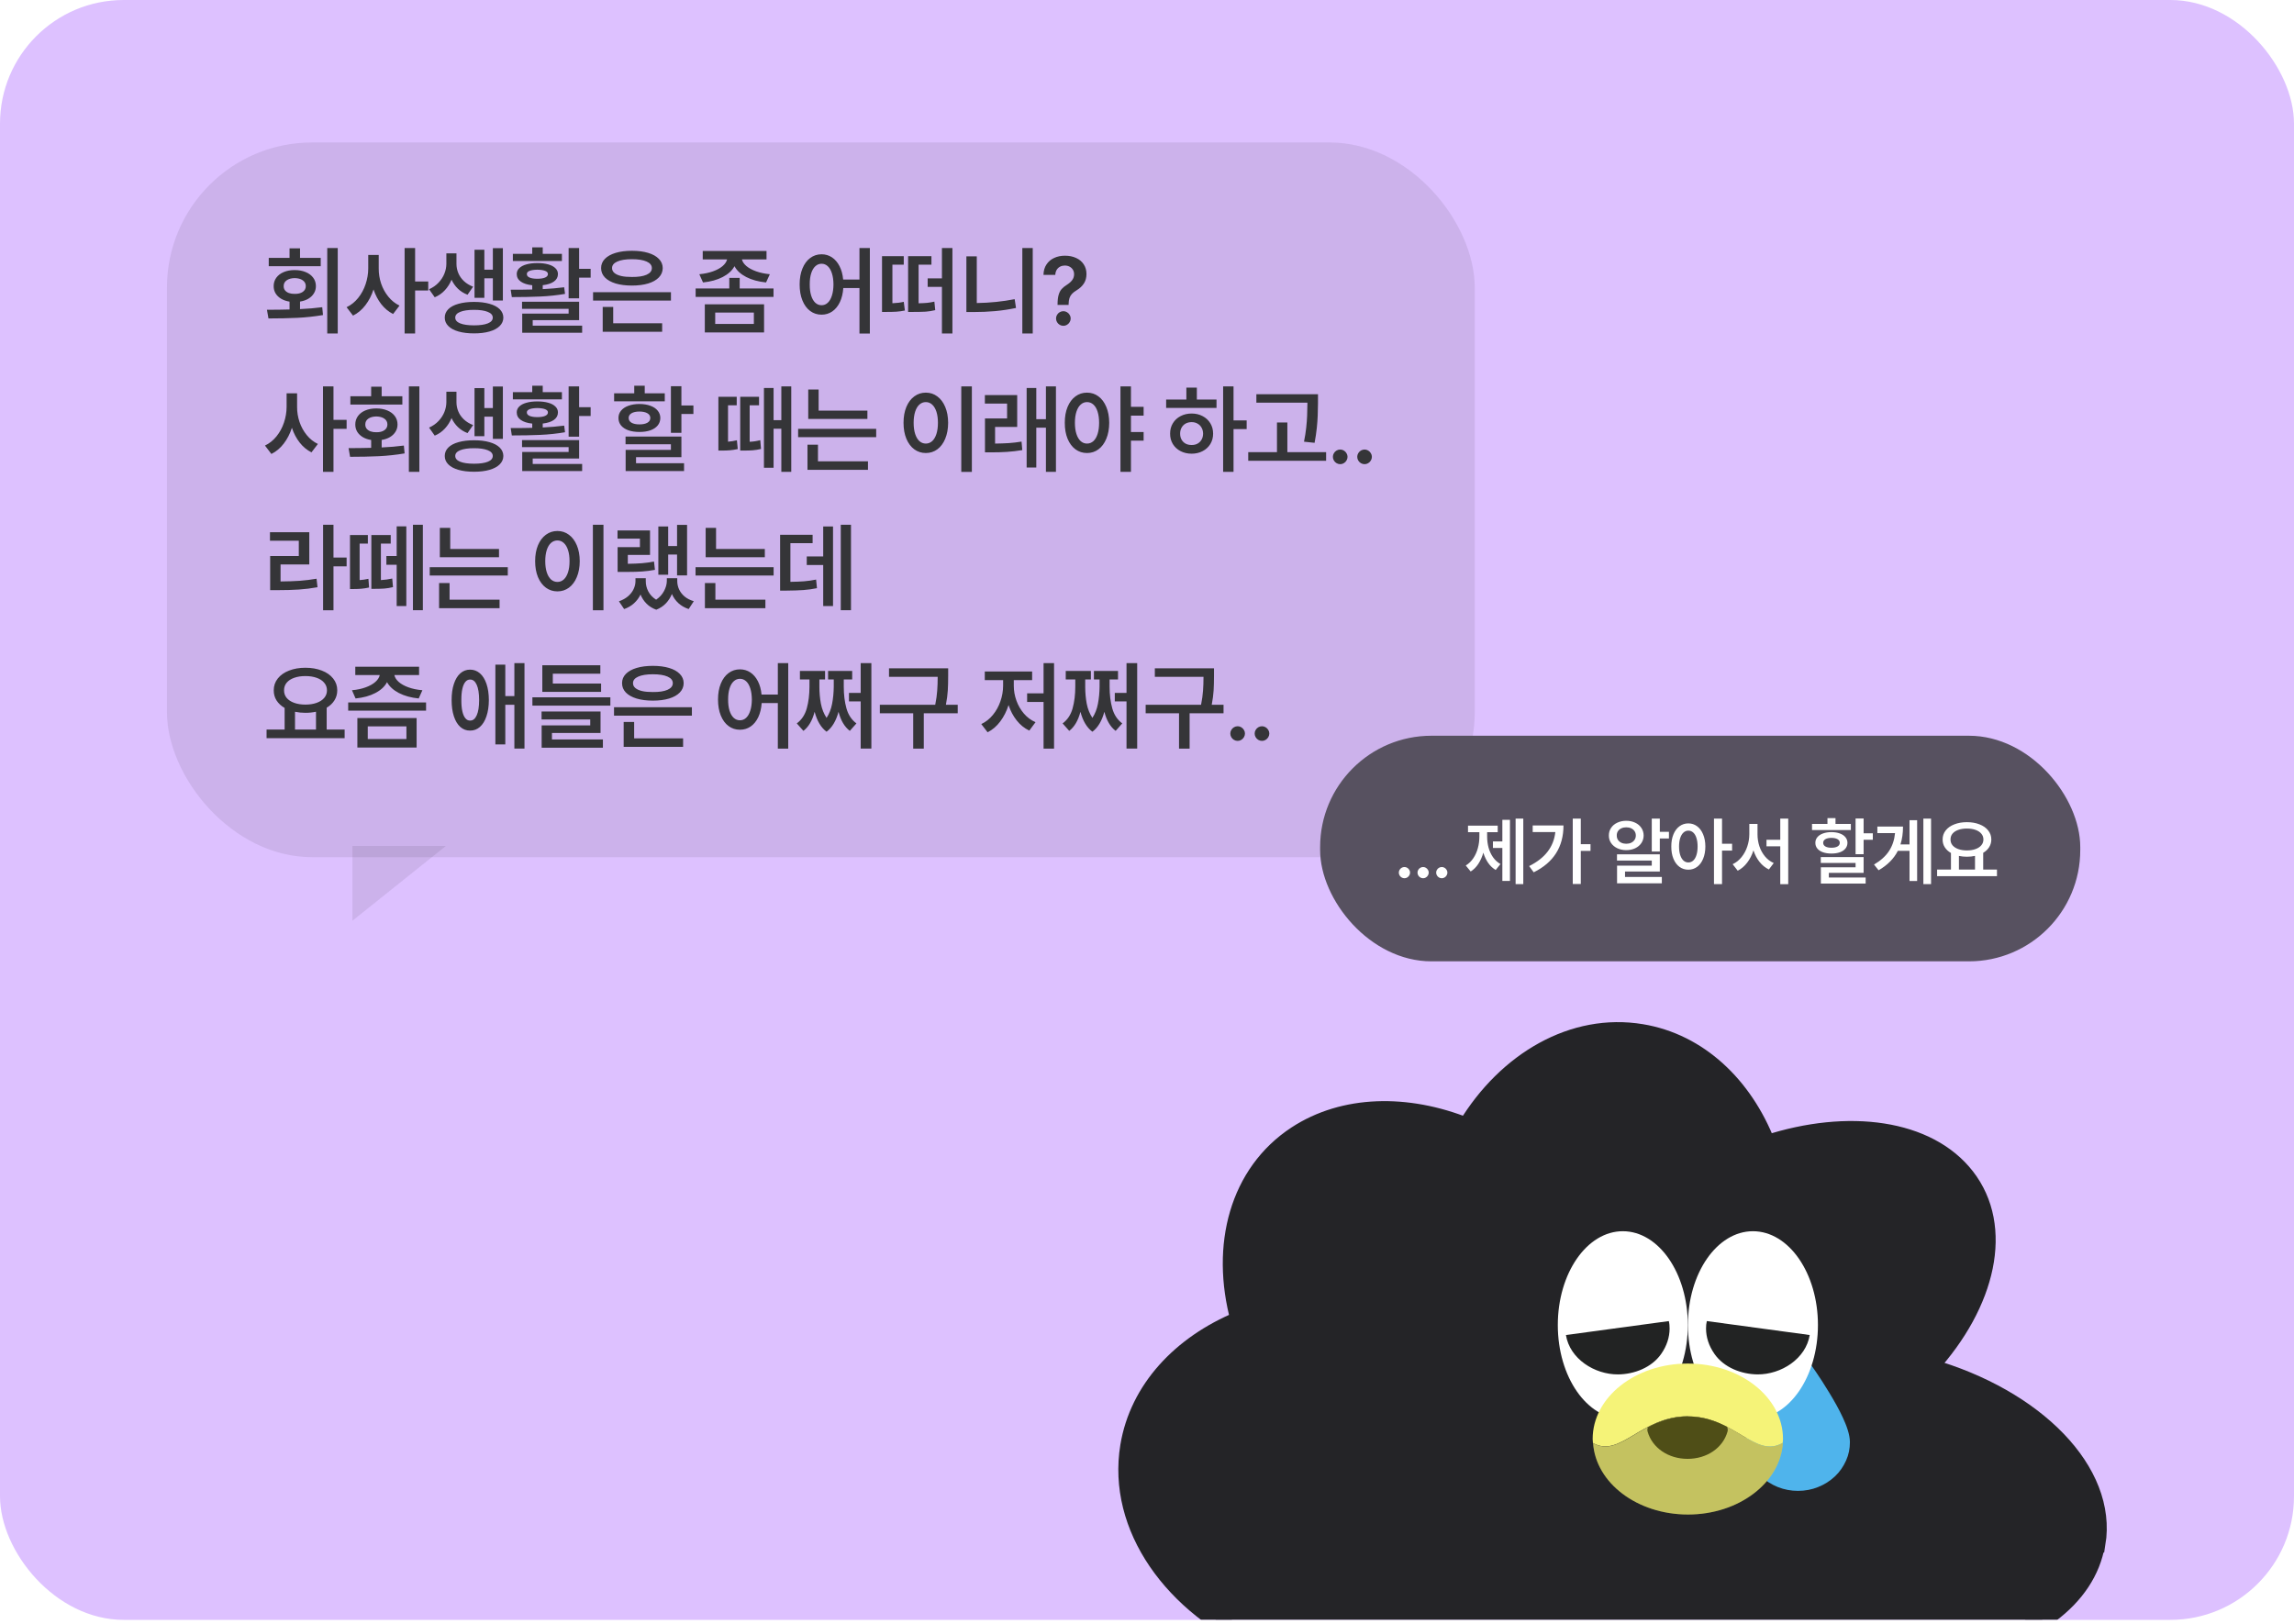 <svg width="315" height="223" viewBox="0 0 315 223" fill="none" xmlns="http://www.w3.org/2000/svg">
<g clip-path="url(#clip0_5603_167662)">
<rect width="315" height="222.453" rx="16.981" fill="#DDC1FF"/>
<g filter="url(#filter0_d_5603_167662)">
<path fill-rule="evenodd" clip-rule="evenodd" d="M299.55 209.67C301.192 199.758 291.183 189.629 276.526 185.44C284.543 176.662 286.97 166.183 281.597 159.265C276.406 152.589 265.455 151.128 254.24 154.774C251.113 146.745 244.931 140.818 237.048 139.514C227.691 137.956 218.528 143.293 213.022 152.372C204.837 149.1 196.168 149.245 189.637 153.518C181.681 158.746 179.049 168.73 181.826 178.944C173.797 182.264 167.966 188.458 166.674 196.281C164.851 207.364 172.638 218.314 185.037 223.663C180.896 230.315 180.063 236.991 183.6 241.555C188.007 247.229 197.907 248.099 208.507 244.549C211.755 254.183 219.578 261.62 229.659 263.311C241.792 265.351 253.479 258.481 258.972 247.181C266.107 251.044 273.158 251.914 277.891 248.799C284.096 244.706 284.603 234.963 279.979 224.58C290.447 222.806 298.246 217.3 299.501 209.67H299.538H299.55Z" fill="#242427" stroke="#242427" stroke-width="2.415" stroke-miterlimit="10" stroke-linecap="round"/>
<path d="M258.528 185.812L260.16 184.864C259.8 184.364 259.192 184.065 258.528 184.065C257.865 184.065 257.256 184.364 256.897 184.864L258.528 185.812ZM258.528 185.812C259.616 185.18 260.16 184.864 260.16 184.864L260.215 184.938C260.215 184.938 260.326 185.088 260.381 185.188C260.519 185.388 260.74 185.687 260.989 186.062C261.487 186.785 262.15 187.809 262.814 188.907C263.478 190.005 264.169 191.203 264.694 192.351C265.192 193.424 265.662 194.672 265.662 195.72C265.662 196.594 265.496 197.442 265.137 198.241C264.777 199.04 264.279 199.788 263.616 200.412C262.952 201.036 262.178 201.535 261.293 201.885C260.436 202.234 259.496 202.409 258.528 202.409C257.561 202.409 256.648 202.234 255.763 201.885C254.906 201.535 254.104 201.036 253.441 200.412C252.777 199.788 252.279 199.04 251.92 198.241C251.56 197.442 251.395 196.569 251.395 195.72C251.395 194.672 251.865 193.424 252.362 192.351C252.888 191.203 253.579 190.005 254.242 188.907C254.906 187.809 255.57 186.785 256.067 186.062C256.316 185.687 256.51 185.388 256.676 185.188C256.759 185.088 256.814 185.013 256.842 184.938L256.897 184.864C256.897 184.864 256.897 184.864 258.528 185.812Z" fill="#4FB4EC"/>
</g>
<path d="M222.837 194.847C227.767 194.847 231.763 189.079 231.763 181.964C231.763 174.848 227.767 169.08 222.837 169.08C217.907 169.08 213.91 174.848 213.91 181.964C213.91 189.079 217.907 194.847 222.837 194.847Z" fill="white"/>
<path d="M240.704 194.847C245.634 194.847 249.63 189.079 249.63 181.964C249.63 174.848 245.634 169.08 240.704 169.08C235.774 169.08 231.777 174.848 231.777 181.964C231.777 189.079 235.774 194.847 240.704 194.847Z" fill="white"/>
<path d="M241.324 188.743C239.109 188.719 236.733 187.797 235.435 185.95C234.626 184.797 234.275 183.618 234.264 182.469C234.26 182.105 234.291 181.753 234.373 181.42L248.5 183.335C247.981 186.583 244.592 188.767 241.324 188.743Z" fill="#222323"/>
<path d="M222.202 188.744C224.417 188.721 226.793 187.799 228.091 185.951C228.9 184.798 229.251 183.62 229.262 182.47C229.266 182.106 229.235 181.754 229.153 181.421L215.026 183.336C215.545 186.584 218.934 188.769 222.202 188.744Z" fill="#222323"/>
<path d="M231.746 194.511C231.746 194.511 231.728 194.511 231.709 194.511H231.764C231.764 194.511 231.746 194.511 231.728 194.511C238.18 194.529 241.021 200.358 244.796 198.14C244.796 197.957 244.833 197.792 244.833 197.609C244.833 191.89 238.986 187.253 231.764 187.253C224.542 187.253 218.695 191.89 218.695 197.609C218.695 197.792 218.714 197.975 218.732 198.159C222.471 200.285 225.312 194.511 231.728 194.493L231.746 194.511Z" fill="#F5F378"/>
<path d="M231.75 194.512C225.334 194.512 222.493 200.304 218.754 198.178C219.12 203.64 224.803 207.984 231.786 207.984C238.77 207.984 244.47 203.622 244.818 198.141C241.043 200.377 238.22 194.53 231.75 194.512Z" fill="#F5F378"/>
<path d="M231.75 194.512C225.334 194.512 222.493 200.304 218.754 198.178C219.12 203.64 224.803 207.984 231.786 207.984C238.77 207.984 244.47 203.622 244.818 198.141C241.043 200.377 238.22 194.53 231.75 194.512Z" fill="black" fill-opacity="0.2"/>
<path d="M226.284 195.978C226.21 196.18 226.174 196.4 226.247 196.62C226.889 198.838 229.088 200.341 231.728 200.341C234.367 200.341 236.566 198.856 237.208 196.62C237.281 196.382 237.245 196.162 237.153 195.942C235.65 195.153 233.909 194.512 231.764 194.512C229.583 194.512 227.823 195.19 226.302 195.978H226.284Z" fill="#4F4E17"/>
<rect x="22.926" y="19.566" width="179.578" height="98.148" rx="19.933" fill="black" fill-opacity="0.08"/>
<path d="M46.376 45.796H44.936V34.064H46.376V45.796ZM37.175 42.538C37.586 42.534 38.029 42.53 38.505 42.525C38.981 42.517 39.399 42.508 39.758 42.499V41.422C39.316 41.353 38.931 41.221 38.603 41.026C38.278 40.832 38.025 40.587 37.843 40.293C37.666 39.995 37.578 39.662 37.578 39.294C37.578 38.857 37.699 38.472 37.941 38.139C38.183 37.806 38.52 37.548 38.953 37.367C39.39 37.181 39.892 37.088 40.459 37.088C41.029 37.088 41.536 37.181 41.977 37.367C42.418 37.548 42.762 37.806 43.009 38.139C43.255 38.472 43.378 38.857 43.378 39.294C43.378 39.657 43.288 39.986 43.106 40.28C42.929 40.574 42.675 40.821 42.347 41.02C42.018 41.215 41.635 41.346 41.198 41.416V42.447C42.288 42.4 43.305 42.313 44.248 42.188L44.352 43.265C43.205 43.46 42.029 43.587 40.822 43.648C39.615 43.704 38.296 43.732 36.864 43.732L36.656 42.538H37.175ZM44.04 36.556H36.903V35.414H39.758V34.103H41.198V35.414H44.04V36.556ZM40.459 38.191C40.004 38.199 39.639 38.301 39.362 38.496C39.085 38.69 38.949 38.956 38.953 39.294C38.949 39.514 39.009 39.707 39.135 39.871C39.265 40.031 39.444 40.155 39.673 40.241C39.903 40.323 40.164 40.362 40.459 40.358C40.921 40.367 41.291 40.276 41.568 40.086C41.849 39.891 41.99 39.627 41.99 39.294C41.99 38.956 41.851 38.69 41.575 38.496C41.298 38.301 40.926 38.199 40.459 38.191ZM52.004 36.88C52 37.581 52.11 38.269 52.335 38.944C52.564 39.614 52.895 40.215 53.328 40.747C53.761 41.279 54.271 41.686 54.859 41.967L53.977 43.122C53.354 42.806 52.813 42.357 52.355 41.773C51.9 41.189 51.546 40.514 51.29 39.748C51.026 40.566 50.654 41.288 50.174 41.915C49.699 42.538 49.132 43.014 48.474 43.343L47.592 42.188C48.202 41.898 48.73 41.476 49.175 40.923C49.625 40.364 49.967 39.735 50.2 39.034C50.438 38.329 50.559 37.611 50.564 36.88V35.011H52.004V36.88ZM57.001 38.658H58.804V39.891H57.001V45.796H55.56V34.064H57.001V38.658ZM62.68 36.244C62.68 36.677 62.765 37.096 62.933 37.503C63.102 37.91 63.357 38.275 63.699 38.6C64.045 38.924 64.467 39.181 64.964 39.372L64.199 40.475C63.688 40.28 63.249 40.005 62.882 39.651C62.514 39.296 62.222 38.883 62.005 38.411C61.781 38.956 61.474 39.439 61.084 39.858C60.699 40.278 60.236 40.6 59.696 40.825L58.917 39.722C59.432 39.493 59.866 39.19 60.221 38.814C60.576 38.437 60.842 38.029 61.019 37.587C61.197 37.142 61.287 36.694 61.292 36.244V34.791H62.68V36.244ZM69.052 41.267H67.677V38.217H66.509V40.903H65.159V34.297H66.509V37.036H67.677V34.077H69.052V41.267ZM65.094 41.461C65.907 41.461 66.615 41.548 67.216 41.721C67.822 41.889 68.289 42.136 68.618 42.46C68.946 42.785 69.113 43.17 69.117 43.615C69.113 44.061 68.946 44.446 68.618 44.77C68.289 45.099 67.822 45.35 67.216 45.523C66.615 45.696 65.907 45.783 65.094 45.783C64.272 45.783 63.559 45.696 62.953 45.523C62.347 45.35 61.882 45.099 61.558 44.77C61.233 44.446 61.071 44.061 61.071 43.615C61.071 43.17 61.233 42.785 61.558 42.46C61.882 42.136 62.347 41.889 62.953 41.721C63.559 41.548 64.272 41.461 65.094 41.461ZM65.094 42.551C64.277 42.551 63.641 42.644 63.187 42.83C62.737 43.012 62.512 43.274 62.512 43.615C62.512 43.962 62.737 44.225 63.187 44.407C63.636 44.589 64.272 44.68 65.094 44.68C65.907 44.68 66.539 44.589 66.989 44.407C67.439 44.225 67.664 43.962 67.664 43.615C67.664 43.274 67.437 43.012 66.982 42.83C66.532 42.644 65.903 42.551 65.094 42.551ZM79.521 36.919H81.104V38.126H79.521V40.968H78.08V34.064H79.521V36.919ZM79.521 43.966H73.149V44.718H79.936V45.692H71.708V43.07H78.08V42.408H71.683V41.435H79.521V43.966ZM70.125 39.787C71.388 39.787 72.375 39.776 73.084 39.755V39.171C72.413 39.101 71.89 38.935 71.514 38.671C71.142 38.407 70.956 38.061 70.956 37.633C70.956 37.321 71.07 37.053 71.3 36.828C71.533 36.599 71.862 36.426 72.286 36.309C72.71 36.188 73.21 36.127 73.785 36.127C74.36 36.127 74.86 36.188 75.284 36.309C75.708 36.426 76.034 36.599 76.263 36.828C76.497 37.053 76.614 37.321 76.614 37.633C76.614 38.057 76.43 38.401 76.062 38.664C75.695 38.924 75.182 39.091 74.525 39.164V39.703C75.558 39.655 76.54 39.571 77.47 39.45L77.587 40.358C76.484 40.548 75.349 40.669 74.181 40.721C73.017 40.773 71.717 40.799 70.281 40.799L70.125 39.787ZM77.159 35.842H70.424V34.856H73.084V33.973H74.525V34.856H77.159V35.842ZM73.785 37.036C73.322 37.044 72.965 37.099 72.714 37.198C72.463 37.297 72.34 37.442 72.344 37.633C72.34 37.84 72.463 38.001 72.714 38.113C72.969 38.225 73.326 38.282 73.785 38.282C74.243 38.282 74.6 38.225 74.856 38.113C75.111 38.001 75.238 37.84 75.238 37.633C75.238 37.442 75.111 37.297 74.856 37.198C74.605 37.099 74.248 37.044 73.785 37.036ZM92.131 41.279H81.437V40.124H92.131V41.279ZM90.924 45.562H82.761V42.149H84.201V44.394H90.924V45.562ZM86.771 34.44C87.619 34.44 88.361 34.535 88.997 34.726C89.633 34.916 90.124 35.191 90.47 35.55C90.82 35.905 90.997 36.326 91.002 36.815C90.997 37.308 90.82 37.737 90.47 38.1C90.124 38.459 89.633 38.736 88.997 38.931C88.361 39.121 87.619 39.216 86.771 39.216C85.923 39.216 85.179 39.121 84.539 38.931C83.903 38.736 83.41 38.459 83.059 38.1C82.713 37.737 82.54 37.308 82.54 36.815C82.54 36.326 82.713 35.905 83.059 35.55C83.41 35.191 83.903 34.916 84.539 34.726C85.179 34.535 85.923 34.44 86.771 34.44ZM86.771 35.595C85.915 35.595 85.244 35.703 84.76 35.92C84.279 36.132 84.041 36.43 84.046 36.815C84.041 37.075 84.147 37.297 84.364 37.483C84.584 37.669 84.898 37.81 85.305 37.905C85.716 37.996 86.204 38.039 86.771 38.035C87.632 38.044 88.302 37.942 88.782 37.73C89.267 37.514 89.509 37.209 89.509 36.815C89.509 36.426 89.267 36.125 88.782 35.913C88.302 35.701 87.632 35.595 86.771 35.595ZM105.255 35.621H101.875C101.953 35.946 102.158 36.251 102.491 36.536C102.824 36.817 103.265 37.057 103.815 37.256C104.369 37.455 105 37.59 105.71 37.659L105.19 38.788C104.131 38.68 103.222 38.431 102.465 38.041C101.708 37.648 101.172 37.153 100.856 36.556C100.536 37.153 99.997 37.648 99.24 38.041C98.488 38.431 97.586 38.68 96.534 38.788L96.028 37.659C96.733 37.59 97.359 37.458 97.904 37.263C98.453 37.064 98.892 36.824 99.221 36.543C99.554 36.257 99.761 35.95 99.844 35.621H96.496V34.466H105.255V35.621ZM101.57 39.618H106.216V40.773H95.522V39.618H100.142V38.165H101.57V39.618ZM104.918 45.653H96.781V41.786H104.918V45.653ZM98.209 44.485H103.516V42.928H98.209V44.485ZM112.813 34.92C113.34 34.92 113.816 35.061 114.24 35.342C114.664 35.623 115.01 36.026 115.278 36.549C115.547 37.068 115.713 37.68 115.778 38.386H118.017V34.064H119.444V45.809H118.017V39.553H115.797C115.746 40.297 115.588 40.946 115.324 41.5C115.06 42.049 114.712 42.473 114.279 42.772C113.846 43.066 113.358 43.213 112.813 43.213C112.224 43.213 111.703 43.044 111.249 42.707C110.795 42.37 110.44 41.887 110.185 41.26C109.929 40.633 109.802 39.9 109.802 39.06C109.802 38.23 109.929 37.503 110.185 36.88C110.44 36.253 110.795 35.77 111.249 35.433C111.707 35.091 112.229 34.92 112.813 34.92ZM112.813 36.218C112.488 36.218 112.203 36.333 111.956 36.562C111.71 36.787 111.519 37.114 111.385 37.542C111.251 37.966 111.186 38.472 111.19 39.06C111.186 39.653 111.251 40.163 111.385 40.592C111.519 41.02 111.71 41.349 111.956 41.578C112.203 41.803 112.488 41.915 112.813 41.915C113.137 41.915 113.42 41.803 113.663 41.578C113.909 41.349 114.1 41.02 114.234 40.592C114.372 40.163 114.443 39.653 114.448 39.06C114.443 38.472 114.372 37.964 114.234 37.535C114.1 37.107 113.909 36.781 113.663 36.556C113.42 36.331 113.137 36.218 112.813 36.218ZM124.099 36.348H122.541V41.643C123.125 41.621 123.645 41.556 124.099 41.448L124.254 42.642C123.852 42.724 123.463 42.778 123.086 42.804C122.714 42.826 122.243 42.837 121.672 42.837H121.114V35.18H124.099V36.348ZM127.901 36.348H126.136V41.649C126.582 41.641 126.971 41.621 127.304 41.591C127.637 41.556 127.97 41.5 128.303 41.422L128.42 42.59C127.979 42.698 127.546 42.767 127.123 42.798C126.699 42.824 126.102 42.837 125.332 42.837H124.696V35.18H127.901V36.348ZM130.782 45.796H129.342V39.398H127.382V38.23H129.342V34.064H130.782V45.796ZM141.809 45.796H140.381V34.064H141.809V45.796ZM134.126 41.617C135.947 41.587 137.682 41.409 139.33 41.085L139.512 42.292C138.538 42.495 137.574 42.64 136.618 42.726C135.666 42.809 134.697 42.85 133.711 42.85H132.699V35.206H134.126V41.617ZM145.218 41.76C145.222 41.227 145.274 40.797 145.373 40.468C145.473 40.14 145.611 39.878 145.789 39.683C145.97 39.484 146.212 39.29 146.515 39.099C146.822 38.905 147.06 38.693 147.229 38.463C147.402 38.23 147.489 37.962 147.489 37.659C147.489 37.421 147.432 37.213 147.32 37.036C147.207 36.854 147.054 36.714 146.859 36.614C146.669 36.514 146.455 36.465 146.217 36.465C145.992 36.465 145.782 36.512 145.587 36.608C145.393 36.703 145.233 36.848 145.107 37.042C144.986 37.237 144.919 37.473 144.906 37.75H143.284C143.297 37.187 143.435 36.709 143.699 36.316C143.963 35.918 144.316 35.619 144.757 35.42C145.198 35.217 145.689 35.115 146.23 35.115C146.809 35.115 147.322 35.219 147.768 35.427C148.217 35.63 148.566 35.922 148.812 36.303C149.063 36.683 149.189 37.127 149.189 37.633C149.189 38.135 149.07 38.567 148.832 38.931C148.598 39.294 148.259 39.61 147.813 39.878C147.553 40.034 147.346 40.196 147.19 40.364C147.039 40.529 146.926 40.721 146.853 40.942C146.779 41.163 146.74 41.435 146.736 41.76V41.876H145.218V41.76ZM146.022 44.744C145.84 44.744 145.672 44.699 145.516 44.608C145.36 44.517 145.237 44.394 145.146 44.238C145.055 44.083 145.01 43.914 145.01 43.732C145.01 43.555 145.055 43.391 145.146 43.239C145.237 43.083 145.36 42.96 145.516 42.869C145.672 42.778 145.84 42.733 146.022 42.733C146.195 42.733 146.357 42.778 146.509 42.869C146.665 42.96 146.788 43.083 146.879 43.239C146.974 43.391 147.021 43.555 147.021 43.732C147.021 43.914 146.974 44.083 146.879 44.238C146.788 44.394 146.665 44.517 146.509 44.608C146.357 44.699 146.195 44.744 146.022 44.744ZM40.796 55.88C40.792 56.581 40.902 57.269 41.127 57.944C41.356 58.614 41.687 59.215 42.12 59.747C42.552 60.279 43.063 60.686 43.651 60.967L42.769 62.122C42.146 61.806 41.605 61.357 41.146 60.773C40.692 60.189 40.337 59.514 40.082 58.748C39.818 59.566 39.446 60.288 38.966 60.915C38.49 61.538 37.924 62.014 37.266 62.343L36.384 61.188C36.993 60.898 37.521 60.476 37.967 59.923C38.417 59.364 38.758 58.735 38.992 58.034C39.23 57.329 39.351 56.611 39.355 55.88V54.011H40.796V55.88ZM45.792 57.658H47.596V58.891H45.792V64.796H44.352V53.064H45.792V57.658ZM57.584 64.796H56.144V53.064H57.584V64.796ZM48.383 61.538C48.794 61.534 49.238 61.53 49.714 61.525C50.19 61.517 50.607 61.508 50.966 61.499V60.422C50.525 60.353 50.14 60.221 49.811 60.026C49.486 59.832 49.233 59.587 49.052 59.293C48.874 58.995 48.786 58.662 48.786 58.294C48.786 57.857 48.907 57.472 49.149 57.139C49.391 56.806 49.729 56.548 50.161 56.367C50.598 56.181 51.1 56.088 51.667 56.088C52.238 56.088 52.744 56.181 53.185 56.367C53.626 56.548 53.97 56.806 54.217 57.139C54.463 57.472 54.587 57.857 54.587 58.294C54.587 58.657 54.496 58.986 54.314 59.28C54.137 59.574 53.884 59.821 53.555 60.02C53.226 60.215 52.843 60.346 52.407 60.416V61.447C53.497 61.4 54.513 61.313 55.456 61.188L55.56 62.265C54.414 62.46 53.237 62.587 52.03 62.648C50.823 62.704 49.504 62.732 48.072 62.732L47.864 61.538H48.383ZM55.249 55.556H48.111V54.414H50.966V53.103H52.407V54.414H55.249V55.556ZM51.667 57.191C51.213 57.199 50.847 57.301 50.57 57.496C50.293 57.69 50.157 57.956 50.161 58.294C50.157 58.514 50.218 58.707 50.343 58.871C50.473 59.031 50.652 59.155 50.882 59.241C51.111 59.323 51.373 59.362 51.667 59.358C52.13 59.367 52.499 59.276 52.776 59.086C53.057 58.891 53.198 58.627 53.198 58.294C53.198 57.956 53.06 57.69 52.783 57.496C52.506 57.301 52.134 57.199 51.667 57.191ZM62.68 55.244C62.68 55.677 62.765 56.096 62.933 56.503C63.102 56.91 63.357 57.275 63.699 57.6C64.045 57.924 64.467 58.181 64.964 58.372L64.199 59.475C63.688 59.28 63.249 59.005 62.882 58.651C62.514 58.296 62.222 57.883 62.005 57.411C61.781 57.956 61.474 58.439 61.084 58.858C60.699 59.278 60.236 59.6 59.696 59.825L58.917 58.722C59.432 58.493 59.866 58.19 60.221 57.814C60.576 57.437 60.842 57.029 61.019 56.587C61.197 56.142 61.287 55.694 61.292 55.244V53.791H62.68V55.244ZM69.052 60.267H67.677V57.217H66.509V59.903H65.159V53.297H66.509V56.036H67.677V53.077H69.052V60.267ZM65.094 60.461C65.907 60.461 66.615 60.548 67.216 60.721C67.822 60.889 68.289 61.136 68.618 61.46C68.946 61.785 69.113 62.17 69.117 62.615C69.113 63.061 68.946 63.446 68.618 63.77C68.289 64.099 67.822 64.35 67.216 64.523C66.615 64.696 65.907 64.783 65.094 64.783C64.272 64.783 63.559 64.696 62.953 64.523C62.347 64.35 61.882 64.099 61.558 63.77C61.233 63.446 61.071 63.061 61.071 62.615C61.071 62.17 61.233 61.785 61.558 61.46C61.882 61.136 62.347 60.889 62.953 60.721C63.559 60.548 64.272 60.461 65.094 60.461ZM65.094 61.551C64.277 61.551 63.641 61.644 63.187 61.83C62.737 62.012 62.512 62.274 62.512 62.615C62.512 62.962 62.737 63.225 63.187 63.407C63.636 63.589 64.272 63.68 65.094 63.68C65.907 63.68 66.539 63.589 66.989 63.407C67.439 63.225 67.664 62.962 67.664 62.615C67.664 62.274 67.437 62.012 66.982 61.83C66.532 61.644 65.903 61.551 65.094 61.551ZM79.521 55.919H81.104V57.126H79.521V59.968H78.08V53.064H79.521V55.919ZM79.521 62.966H73.149V63.718H79.936V64.692H71.708V62.07H78.08V61.408H71.683V60.435H79.521V62.966ZM70.125 58.787C71.388 58.787 72.375 58.776 73.084 58.755V58.171C72.413 58.101 71.89 57.935 71.514 57.671C71.142 57.407 70.956 57.061 70.956 56.633C70.956 56.321 71.07 56.053 71.3 55.828C71.533 55.599 71.862 55.426 72.286 55.309C72.71 55.188 73.21 55.127 73.785 55.127C74.36 55.127 74.86 55.188 75.284 55.309C75.708 55.426 76.034 55.599 76.263 55.828C76.497 56.053 76.614 56.321 76.614 56.633C76.614 57.057 76.43 57.401 76.062 57.664C75.695 57.924 75.182 58.091 74.525 58.164V58.703C75.558 58.655 76.54 58.571 77.47 58.45L77.587 59.358C76.484 59.548 75.349 59.669 74.181 59.721C73.017 59.773 71.717 59.799 70.281 59.799L70.125 58.787ZM77.159 54.842H70.424V53.856H73.084V52.973H74.525V53.856H77.159V54.842ZM73.785 56.036C73.322 56.044 72.965 56.099 72.714 56.198C72.463 56.297 72.34 56.442 72.344 56.633C72.34 56.84 72.463 57.001 72.714 57.113C72.969 57.225 73.326 57.282 73.785 57.282C74.243 57.282 74.6 57.225 74.856 57.113C75.111 57.001 75.238 56.84 75.238 56.633C75.238 56.442 75.111 56.297 74.856 56.198C74.605 56.099 74.248 56.044 73.785 56.036ZM93.567 55.685H95.215V56.853H93.567V59.436H92.126V53.038H93.567V55.685ZM93.567 62.784H87.338V63.615H93.93V64.692H85.91V61.785H92.126V61.006H85.897V59.955H93.567V62.784ZM91.283 55.114H84.327V54.011H87.091V52.973H88.532V54.011H91.283V55.114ZM87.805 55.478C88.38 55.482 88.882 55.564 89.31 55.724C89.743 55.88 90.076 56.103 90.31 56.393C90.547 56.678 90.669 57.013 90.673 57.398C90.669 57.796 90.547 58.14 90.31 58.43C90.076 58.716 89.745 58.936 89.317 59.092C88.888 59.243 88.385 59.319 87.805 59.319C87.225 59.319 86.719 59.243 86.287 59.092C85.854 58.936 85.519 58.716 85.281 58.43C85.043 58.14 84.924 57.796 84.924 57.398C84.924 57.013 85.043 56.678 85.281 56.393C85.519 56.103 85.854 55.88 86.287 55.724C86.723 55.564 87.23 55.482 87.805 55.478ZM87.805 56.516C87.346 56.516 86.985 56.594 86.721 56.75C86.457 56.905 86.325 57.122 86.325 57.398C86.325 57.68 86.457 57.898 86.721 58.054C86.985 58.205 87.346 58.281 87.805 58.281C88.268 58.281 88.631 58.205 88.895 58.054C89.163 57.898 89.297 57.68 89.297 57.398C89.297 57.122 89.163 56.905 88.895 56.75C88.627 56.594 88.263 56.516 87.805 56.516ZM106.224 57.697H107.288V53.064H108.651V64.796H107.288V58.878H106.224V64.238H104.901V53.285H106.224V57.697ZM101.163 55.659H99.969V60.656C100.371 60.626 100.778 60.561 101.189 60.461L101.306 61.668C100.908 61.755 100.542 61.811 100.209 61.837C99.876 61.863 99.524 61.876 99.152 61.876H98.645V54.492H101.163V55.659ZM104.226 55.659H102.941V60.669C103.438 60.647 103.923 60.574 104.395 60.448L104.498 61.655C104.092 61.75 103.711 61.811 103.356 61.837C103.002 61.863 102.599 61.876 102.149 61.876H101.643V54.492H104.226V55.659ZM119.107 57.528H110.983V53.492H112.41V56.386H119.107V57.528ZM120.314 60.033H109.594V58.891H120.314V60.033ZM119.185 64.523H110.879V61.071H112.319V63.355H119.185V64.523ZM133.451 64.809H131.998V53.064H133.451V64.809ZM127.131 53.92C127.719 53.92 128.243 54.091 128.701 54.433C129.164 54.77 129.528 55.253 129.792 55.88C130.055 56.503 130.19 57.23 130.194 58.06C130.19 58.895 130.055 59.626 129.792 60.254C129.532 60.881 129.171 61.365 128.708 61.707C128.245 62.044 127.719 62.213 127.131 62.213C126.539 62.213 126.011 62.044 125.548 61.707C125.085 61.365 124.722 60.881 124.458 60.254C124.198 59.626 124.068 58.895 124.068 58.06C124.068 57.23 124.198 56.503 124.458 55.88C124.722 55.253 125.085 54.77 125.548 54.433C126.011 54.091 126.539 53.92 127.131 53.92ZM127.131 55.218C126.798 55.218 126.504 55.331 126.249 55.556C125.998 55.781 125.803 56.107 125.665 56.535C125.526 56.964 125.457 57.472 125.457 58.06C125.457 58.653 125.526 59.163 125.665 59.592C125.803 60.02 125.998 60.349 126.249 60.578C126.504 60.803 126.798 60.915 127.131 60.915C127.46 60.915 127.75 60.803 128.001 60.578C128.252 60.349 128.446 60.02 128.585 59.592C128.723 59.163 128.792 58.653 128.792 58.06C128.792 57.472 128.723 56.966 128.585 56.542C128.446 56.114 128.252 55.787 128.001 55.562C127.75 55.333 127.46 55.218 127.131 55.218ZM139.676 58.631H136.639V60.915C137.327 60.907 137.954 60.885 138.521 60.85C139.088 60.812 139.672 60.742 140.273 60.643L140.377 61.811C139.637 61.932 138.934 62.014 138.268 62.057C137.602 62.101 136.864 62.122 136.055 62.122H135.251V57.463H138.288V55.426H135.238V54.258H139.676V58.631ZM144.997 64.796H143.621V58.735H142.298V64.199H140.974V53.285H142.298V57.567H143.621V53.064H144.997V64.796ZM149.262 53.92C149.85 53.92 150.374 54.091 150.832 54.433C151.291 54.77 151.65 55.253 151.91 55.88C152.173 56.503 152.308 57.23 152.312 58.06C152.308 58.9 152.173 59.633 151.91 60.26C151.65 60.887 151.291 61.37 150.832 61.707C150.374 62.044 149.85 62.213 149.262 62.213C148.67 62.213 148.142 62.044 147.679 61.707C147.216 61.365 146.855 60.881 146.595 60.254C146.336 59.626 146.208 58.895 146.212 58.06C146.208 57.234 146.336 56.507 146.595 55.88C146.855 55.253 147.216 54.77 147.679 54.433C148.142 54.091 148.67 53.92 149.262 53.92ZM149.262 55.218C148.933 55.218 148.644 55.333 148.393 55.562C148.142 55.787 147.947 56.114 147.809 56.542C147.67 56.966 147.601 57.472 147.601 58.06C147.601 58.653 147.67 59.163 147.809 59.592C147.947 60.02 148.142 60.349 148.393 60.578C148.644 60.803 148.933 60.915 149.262 60.915C149.595 60.915 149.887 60.803 150.138 60.578C150.389 60.349 150.582 60.02 150.716 59.592C150.854 59.163 150.923 58.653 150.923 58.06C150.923 57.472 150.854 56.964 150.716 56.535C150.582 56.107 150.389 55.781 150.138 55.556C149.887 55.331 149.595 55.218 149.262 55.218ZM157.036 57.074H155.297V59.332H157.036V60.513H155.297V64.796H153.856V53.064H155.297V55.867H157.036V57.074ZM169.382 57.736H171.186V58.93H169.382V64.796H167.954V53.064H169.382V57.736ZM167.046 56.023H160.129V54.868H162.906V53.233H164.346V54.868H167.046V56.023ZM163.633 56.788C164.191 56.788 164.692 56.907 165.138 57.145C165.588 57.379 165.94 57.706 166.196 58.125C166.451 58.545 166.579 59.021 166.579 59.553C166.579 60.085 166.451 60.561 166.196 60.98C165.94 61.395 165.588 61.72 165.138 61.953C164.692 62.187 164.191 62.304 163.633 62.304C163.066 62.304 162.558 62.187 162.108 61.953C161.658 61.72 161.305 61.395 161.05 60.98C160.795 60.561 160.669 60.085 160.674 59.553C160.669 59.021 160.795 58.545 161.05 58.125C161.305 57.706 161.658 57.379 162.108 57.145C162.558 56.907 163.066 56.788 163.633 56.788ZM163.633 57.969C163.326 57.969 163.051 58.034 162.809 58.164C162.571 58.294 162.385 58.48 162.251 58.722C162.116 58.96 162.049 59.237 162.049 59.553C162.049 59.868 162.116 60.145 162.251 60.383C162.385 60.617 162.571 60.798 162.809 60.928C163.051 61.054 163.326 61.114 163.633 61.11C163.931 61.114 164.197 61.054 164.431 60.928C164.669 60.798 164.855 60.617 164.989 60.383C165.127 60.145 165.199 59.868 165.203 59.553C165.199 59.237 165.127 58.96 164.989 58.722C164.855 58.484 164.669 58.3 164.431 58.171C164.197 58.036 163.931 57.969 163.633 57.969ZM180.979 55.27V55.413C180.975 56.062 180.962 56.626 180.94 57.106C180.923 57.582 180.882 58.136 180.817 58.768C180.752 59.395 180.651 60.076 180.512 60.812L179.059 60.656C179.197 59.972 179.299 59.328 179.364 58.722C179.428 58.112 179.47 57.572 179.487 57.1C179.509 56.628 179.521 56.075 179.526 55.439V55.296H172.518V54.141H180.979V55.27ZM182.095 63.277H171.402V62.096H175.347V58.021H176.775V62.096H182.095V63.277ZM184.038 63.744C183.856 63.744 183.687 63.699 183.532 63.608C183.376 63.517 183.253 63.394 183.162 63.238C183.071 63.083 183.025 62.914 183.025 62.732C183.025 62.555 183.071 62.391 183.162 62.239C183.253 62.083 183.376 61.96 183.532 61.869C183.687 61.778 183.856 61.733 184.038 61.733C184.211 61.733 184.373 61.778 184.524 61.869C184.68 61.96 184.803 62.083 184.894 62.239C184.989 62.391 185.037 62.555 185.037 62.732C185.037 62.914 184.989 63.083 184.894 63.238C184.803 63.394 184.68 63.517 184.524 63.608C184.373 63.699 184.211 63.744 184.038 63.744ZM187.382 63.744C187.2 63.744 187.031 63.699 186.875 63.608C186.72 63.517 186.596 63.394 186.506 63.238C186.415 63.083 186.369 62.914 186.369 62.732C186.369 62.555 186.415 62.391 186.506 62.239C186.596 62.083 186.72 61.96 186.875 61.869C187.031 61.778 187.2 61.733 187.382 61.733C187.555 61.733 187.717 61.778 187.868 61.869C188.024 61.96 188.147 62.083 188.238 62.239C188.333 62.391 188.381 62.555 188.381 62.732C188.381 62.914 188.333 63.083 188.238 63.238C188.147 63.394 188.024 63.517 187.868 63.608C187.717 63.699 187.555 63.744 187.382 63.744ZM45.792 76.567H47.596V77.774H45.792V83.809H44.365V72.064H45.792V76.567ZM42.47 77.514H38.525V79.85C39.52 79.842 40.398 79.811 41.159 79.76C41.921 79.703 42.691 79.608 43.469 79.474L43.599 80.642C42.742 80.798 41.888 80.904 41.036 80.96C40.188 81.016 39.195 81.044 38.058 81.044H37.097V76.359H41.029V74.257H37.071V73.089H42.47V77.514ZM55.794 83.225H54.47V77.553H53.055V76.359H54.47V72.284H55.794V83.225ZM50.512 74.647H49.383V79.662C49.772 79.641 50.174 79.582 50.59 79.487L50.681 80.681C50.287 80.767 49.928 80.824 49.603 80.85C49.283 80.876 48.941 80.889 48.578 80.889H48.059V73.478H50.512V74.647ZM53.652 74.647H52.303V79.662C52.839 79.632 53.358 79.561 53.86 79.448L53.964 80.629C53.544 80.729 53.151 80.793 52.783 80.824C52.415 80.85 51.995 80.863 51.524 80.863H50.992V73.478H53.652V74.647ZM58.065 83.796H56.702V72.064H58.065V83.796ZM68.52 76.528H60.396V72.492H61.824V75.386H68.52V76.528ZM69.727 79.033H59.008V77.891H69.727V79.033ZM68.598 83.523H60.292V80.071H61.733V82.355H68.598V83.523ZM82.865 83.809H81.411V72.064H82.865V83.809ZM76.545 72.92C77.133 72.92 77.656 73.091 78.115 73.433C78.578 73.77 78.941 74.253 79.205 74.88C79.469 75.503 79.603 76.23 79.607 77.06C79.603 77.895 79.469 78.626 79.205 79.254C78.946 79.881 78.584 80.365 78.121 80.707C77.659 81.044 77.133 81.213 76.545 81.213C75.952 81.213 75.424 81.044 74.961 80.707C74.499 80.365 74.135 79.881 73.871 79.254C73.612 78.626 73.482 77.895 73.482 77.06C73.482 76.23 73.612 75.503 73.871 74.88C74.135 74.253 74.499 73.77 74.961 73.433C75.424 73.091 75.952 72.92 76.545 72.92ZM76.545 74.218C76.212 74.218 75.918 74.331 75.662 74.556C75.411 74.781 75.217 75.107 75.078 75.535C74.94 75.964 74.871 76.472 74.871 77.06C74.871 77.653 74.94 78.163 75.078 78.592C75.217 79.02 75.411 79.349 75.662 79.578C75.918 79.803 76.212 79.915 76.545 79.915C76.874 79.915 77.163 79.803 77.414 79.578C77.665 79.349 77.86 79.02 77.998 78.592C78.137 78.163 78.206 77.653 78.206 77.06C78.206 76.472 78.137 75.966 77.998 75.542C77.86 75.114 77.665 74.787 77.414 74.562C77.163 74.333 76.874 74.218 76.545 74.218ZM94.346 79.02H92.97V76.152H91.75V78.929H90.4V72.297H91.75V74.984H92.97V72.077H94.346V79.02ZM88.674 79.773C88.666 80.274 88.78 80.755 89.018 81.213C89.256 81.667 89.615 82.048 90.095 82.355C90.571 82.031 90.933 81.635 91.179 81.168C91.43 80.701 91.56 80.236 91.568 79.773V79.409H92.996V79.773C92.996 80.183 93.08 80.573 93.249 80.941C93.418 81.308 93.671 81.635 94.008 81.92C94.35 82.202 94.769 82.416 95.267 82.563L94.566 83.64C94.008 83.454 93.537 83.183 93.152 82.829C92.767 82.474 92.47 82.055 92.263 81.57C92.068 82.055 91.791 82.485 91.432 82.861C91.073 83.238 90.634 83.527 90.115 83.731C89.587 83.54 89.144 83.266 88.785 82.907C88.426 82.548 88.149 82.128 87.954 81.648C87.734 82.106 87.435 82.507 87.059 82.848C86.682 83.194 86.23 83.458 85.703 83.64L84.989 82.576C85.478 82.407 85.893 82.178 86.235 81.888C86.576 81.594 86.832 81.267 87 80.908C87.173 80.545 87.26 80.175 87.26 79.799V79.409H88.674V79.773ZM89.258 76.204H86.209V77.424C86.948 77.415 87.591 77.389 88.136 77.346C88.685 77.302 89.241 77.225 89.803 77.112L89.933 78.254C89.336 78.367 88.75 78.442 88.175 78.481C87.599 78.52 86.922 78.54 86.144 78.54H85.612H84.807V75.14H87.87V73.972H84.794V72.843H89.258V76.204ZM105.022 76.528H96.898V72.492H98.325V75.386H105.022V76.528ZM106.229 79.033H95.509V77.891H106.229V79.033ZM105.1 83.523H96.794V80.071H98.234V82.355H105.1V83.523ZM116.853 83.796H115.451V72.064H116.853V83.796ZM114.387 83.225H113.038V77.592H110.779V76.411H113.038V72.297H114.387V83.225ZM111.584 74.595H108.534V79.902C109.283 79.894 109.921 79.868 110.449 79.825C110.981 79.781 111.519 79.703 112.064 79.591L112.181 80.772C111.558 80.902 110.933 80.988 110.306 81.031C109.683 81.075 108.885 81.101 107.911 81.109H107.12V73.44H111.584V74.595ZM47.324 101.368H36.604V100.187H39.083V97.222C38.607 96.945 38.237 96.601 37.973 96.19C37.714 95.779 37.586 95.316 37.59 94.802C37.586 94.192 37.77 93.651 38.142 93.179C38.514 92.708 39.031 92.344 39.693 92.089C40.355 91.83 41.103 91.7 41.938 91.7C42.777 91.7 43.528 91.83 44.19 92.089C44.856 92.344 45.375 92.708 45.747 93.179C46.123 93.647 46.311 94.187 46.311 94.802C46.311 95.303 46.184 95.76 45.928 96.171C45.678 96.577 45.321 96.917 44.858 97.189V100.187H47.324V101.368ZM41.938 92.842C41.354 92.842 40.839 92.922 40.394 93.082C39.952 93.238 39.608 93.463 39.362 93.757C39.12 94.051 39.001 94.399 39.005 94.802C39.001 95.199 39.12 95.546 39.362 95.84C39.608 96.134 39.955 96.361 40.4 96.521C40.846 96.681 41.358 96.761 41.938 96.761C42.518 96.761 43.03 96.681 43.476 96.521C43.926 96.361 44.274 96.134 44.52 95.84C44.771 95.546 44.897 95.199 44.897 94.802C44.897 94.403 44.771 94.057 44.52 93.763C44.274 93.465 43.928 93.238 43.482 93.082C43.037 92.922 42.522 92.842 41.938 92.842ZM43.391 100.187V97.741C42.933 97.84 42.448 97.89 41.938 97.89C41.449 97.89 40.973 97.843 40.51 97.747V100.187H43.391ZM57.546 92.699H54.152C54.217 93.032 54.414 93.346 54.742 93.64C55.071 93.934 55.515 94.183 56.073 94.386C56.631 94.59 57.273 94.724 58 94.788L57.494 95.918C56.443 95.814 55.536 95.565 54.775 95.171C54.014 94.773 53.471 94.276 53.146 93.679C52.83 94.28 52.294 94.778 51.537 95.171C50.784 95.565 49.88 95.814 48.825 95.918L48.331 94.788C49.045 94.724 49.677 94.59 50.226 94.386C50.78 94.183 51.221 93.934 51.55 93.64C51.879 93.346 52.078 93.032 52.147 92.699H48.786V91.557H57.546V92.699ZM57.208 102.653H49.071V98.604H57.208V102.653ZM50.499 101.485H55.807V99.746H50.499V101.485ZM58.506 97.592H47.812V96.463H58.506V97.592ZM64.545 91.959C65.06 91.959 65.512 92.128 65.901 92.466C66.29 92.803 66.591 93.287 66.803 93.919C67.015 94.546 67.123 95.286 67.127 96.138C67.123 96.99 67.013 97.734 66.796 98.37C66.584 99.002 66.284 99.489 65.894 99.83C65.51 100.168 65.06 100.334 64.545 100.33C64.039 100.334 63.593 100.168 63.208 99.83C62.827 99.489 62.533 99.002 62.326 98.37C62.118 97.734 62.014 96.99 62.014 96.138C62.014 95.286 62.118 94.546 62.326 93.919C62.533 93.287 62.827 92.803 63.208 92.466C63.593 92.128 64.039 91.959 64.545 91.959ZM64.545 93.322C64.298 93.318 64.084 93.424 63.902 93.64C63.721 93.856 63.582 94.176 63.487 94.6C63.392 95.024 63.347 95.537 63.351 96.138C63.347 96.739 63.392 97.252 63.487 97.676C63.582 98.1 63.721 98.42 63.902 98.636C64.084 98.853 64.298 98.959 64.545 98.954C64.939 98.963 65.243 98.723 65.46 98.234C65.68 97.745 65.791 97.047 65.791 96.138C65.791 95.23 65.68 94.531 65.46 94.042C65.243 93.553 64.939 93.313 64.545 93.322ZM72.02 102.796H70.631V96.787H69.385V102.225H68.023V91.272H69.385V95.593H70.631V91.064H72.02V102.796ZM83.812 96.904H73.106V95.762H83.812V96.904ZM82.54 95.009H74.468V91.362H82.436V92.517H75.909V93.867H82.54V95.009ZM82.463 100.654H75.792V101.55H82.787V102.679H74.377V99.616H81.048V98.799H74.365V97.708H82.463V100.654ZM95.007 98.279H84.314V97.124H95.007V98.279ZM93.8 102.562H85.638V99.149H87.078V101.394H93.8V102.562ZM89.648 91.44C90.496 91.44 91.237 91.535 91.873 91.726C92.509 91.916 93 92.191 93.346 92.55C93.697 92.905 93.874 93.326 93.878 93.815C93.874 94.308 93.697 94.737 93.346 95.1C93 95.459 92.509 95.736 91.873 95.93C91.237 96.121 90.496 96.216 89.648 96.216C88.8 96.216 88.056 96.121 87.416 95.93C86.78 95.736 86.287 95.459 85.936 95.1C85.59 94.737 85.417 94.308 85.417 93.815C85.417 93.326 85.59 92.905 85.936 92.55C86.287 92.191 86.78 91.916 87.416 91.726C88.056 91.535 88.8 91.44 89.648 91.44ZM89.648 92.595C88.791 92.595 88.121 92.703 87.636 92.92C87.156 93.132 86.918 93.43 86.922 93.815C86.918 94.075 87.024 94.297 87.24 94.484C87.461 94.669 87.775 94.81 88.181 94.905C88.592 94.996 89.081 95.039 89.648 95.035C90.508 95.044 91.179 94.942 91.659 94.73C92.144 94.514 92.386 94.209 92.386 93.815C92.386 93.426 92.144 93.125 91.659 92.913C91.179 92.701 90.508 92.595 89.648 92.595ZM101.604 91.92C102.132 91.92 102.608 92.061 103.032 92.342C103.456 92.623 103.802 93.026 104.07 93.549C104.338 94.068 104.505 94.68 104.57 95.385H106.808V91.064H108.236V102.809H106.808V96.553H104.589C104.537 97.297 104.379 97.946 104.115 98.5C103.852 99.049 103.503 99.473 103.071 99.772C102.638 100.066 102.149 100.213 101.604 100.213C101.016 100.213 100.495 100.044 100.041 99.707C99.586 99.37 99.232 98.887 98.976 98.26C98.721 97.633 98.594 96.9 98.594 96.06C98.594 95.23 98.721 94.503 98.976 93.88C99.232 93.253 99.586 92.77 100.041 92.433C100.499 92.091 101.02 91.92 101.604 91.92ZM101.604 93.218C101.28 93.218 100.994 93.333 100.748 93.562C100.501 93.787 100.311 94.114 100.177 94.542C100.043 94.966 99.978 95.472 99.982 96.06C99.978 96.653 100.043 97.163 100.177 97.592C100.311 98.02 100.501 98.349 100.748 98.578C100.994 98.803 101.28 98.915 101.604 98.915C101.929 98.915 102.212 98.803 102.454 98.578C102.701 98.349 102.891 98.02 103.025 97.592C103.164 97.163 103.235 96.653 103.24 96.06C103.235 95.472 103.164 94.964 103.025 94.535C102.891 94.107 102.701 93.781 102.454 93.556C102.212 93.331 101.929 93.218 101.604 93.218ZM119.652 102.796H118.185V96.32H116.576V95.152H118.185V91.064H119.652V102.796ZM113.293 93.309H112.514V94.295C112.514 95.117 112.583 95.896 112.722 96.631C112.865 97.367 113.124 98.018 113.5 98.584C113.868 98.026 114.121 97.382 114.26 96.651C114.402 95.915 114.478 95.13 114.487 94.295V93.309H113.708V92.141H117.017V93.309H115.862V94.295C115.862 95.411 115.986 96.409 116.232 97.287C116.479 98.165 116.935 98.85 117.601 99.344L116.693 100.369C115.966 99.815 115.449 98.941 115.142 97.747C114.805 99.006 114.257 99.919 113.5 100.486C112.739 99.919 112.192 99.006 111.859 97.747C111.547 98.946 111.035 99.819 110.321 100.369L109.412 99.344C110.079 98.85 110.535 98.163 110.782 97.28C111.028 96.393 111.151 95.398 111.151 94.295V93.309H109.841V92.141H113.293V93.309ZM130.198 92.829C130.198 93.577 130.181 94.241 130.146 94.821C130.112 95.396 130.025 96.052 129.887 96.787H131.509V97.955H126.85V102.809H125.396V97.955H120.815V96.787H128.42C128.563 96.078 128.654 95.433 128.693 94.853C128.736 94.274 128.758 93.638 128.758 92.946H122.074V91.778H130.198V92.829ZM144.737 102.809H143.297V96.398H141.039V95.217H143.297V91.064H144.737V102.809ZM139.209 94.178C139.209 94.862 139.328 95.537 139.566 96.203C139.804 96.869 140.148 97.466 140.598 97.994C141.047 98.517 141.579 98.911 142.194 99.175L141.337 100.33C140.671 100.014 140.096 99.551 139.611 98.941C139.127 98.331 138.753 97.626 138.489 96.826C138.22 97.674 137.84 98.424 137.347 99.078C136.858 99.731 136.28 100.226 135.614 100.563L134.745 99.434C135.355 99.149 135.885 98.731 136.334 98.182C136.789 97.628 137.135 97.003 137.373 96.307C137.615 95.61 137.738 94.901 137.742 94.178V93.4H135.225V92.219H141.727V93.4H139.209V94.178ZM156.153 102.796H154.687V96.32H153.078V95.152H154.687V91.064H156.153V102.796ZM149.794 93.309H149.016V94.295C149.016 95.117 149.085 95.896 149.223 96.631C149.366 97.367 149.626 98.018 150.002 98.584C150.37 98.026 150.623 97.382 150.761 96.651C150.904 95.915 150.98 95.13 150.988 94.295V93.309H150.21V92.141H153.519V93.309H152.364V94.295C152.364 95.411 152.487 96.409 152.734 97.287C152.98 98.165 153.437 98.85 154.103 99.344L153.194 100.369C152.468 99.815 151.951 98.941 151.644 97.747C151.306 99.006 150.759 99.919 150.002 100.486C149.241 99.919 148.693 99.006 148.36 97.747C148.049 98.946 147.536 99.819 146.822 100.369L145.914 99.344C146.58 98.85 147.037 98.163 147.283 97.28C147.53 96.393 147.653 95.398 147.653 94.295V93.309H146.342V92.141H149.794V93.309ZM166.7 92.829C166.7 93.577 166.682 94.241 166.648 94.821C166.613 95.396 166.527 96.052 166.388 96.787H168.01V97.955H163.351V102.809H161.898V97.955H157.317V96.787H164.922C165.064 96.078 165.155 95.433 165.194 94.853C165.238 94.274 165.259 93.638 165.259 92.946H158.576V91.778H166.7V92.829ZM169.953 101.744C169.771 101.744 169.602 101.699 169.447 101.608C169.291 101.517 169.168 101.394 169.077 101.238C168.986 101.083 168.94 100.914 168.94 100.732C168.94 100.555 168.986 100.39 169.077 100.239C169.168 100.083 169.291 99.96 169.447 99.869C169.602 99.778 169.771 99.733 169.953 99.733C170.126 99.733 170.288 99.778 170.439 99.869C170.595 99.96 170.718 100.083 170.809 100.239C170.904 100.39 170.952 100.555 170.952 100.732C170.952 100.914 170.904 101.083 170.809 101.238C170.718 101.394 170.595 101.517 170.439 101.608C170.288 101.699 170.126 101.744 169.953 101.744ZM173.297 101.744C173.115 101.744 172.946 101.699 172.79 101.608C172.635 101.517 172.511 101.394 172.421 101.238C172.33 101.083 172.284 100.914 172.284 100.732C172.284 100.555 172.33 100.39 172.421 100.239C172.511 100.083 172.635 99.96 172.79 99.869C172.946 99.778 173.115 99.733 173.297 99.733C173.47 99.733 173.632 99.778 173.783 99.869C173.939 99.96 174.062 100.083 174.153 100.239C174.248 100.39 174.296 100.555 174.296 100.732C174.296 100.914 174.248 101.083 174.153 101.238C174.062 101.394 173.939 101.517 173.783 101.608C173.632 101.699 173.47 101.744 173.297 101.744Z" fill="#353538"/>
<path d="M48.394 126.439L48.394 116.17L61.23 116.17L48.394 126.439Z" fill="black" fill-opacity="0.08"/>
<rect x="181.273" y="101.037" width="104.377" height="30.981" rx="15.283" fill="#575160"/>
<path d="M192.856 120.607C192.717 120.607 192.587 120.573 192.468 120.503C192.348 120.433 192.254 120.339 192.184 120.219C192.115 120.1 192.08 119.971 192.08 119.831C192.08 119.695 192.115 119.569 192.184 119.453C192.254 119.334 192.348 119.239 192.468 119.17C192.587 119.1 192.717 119.065 192.856 119.065C192.989 119.065 193.113 119.1 193.229 119.17C193.348 119.239 193.443 119.334 193.513 119.453C193.586 119.569 193.622 119.695 193.622 119.831C193.622 119.971 193.586 120.1 193.513 120.219C193.443 120.339 193.348 120.433 193.229 120.503C193.113 120.573 192.989 120.607 192.856 120.607ZM195.42 120.607C195.28 120.607 195.151 120.573 195.032 120.503C194.912 120.433 194.818 120.339 194.748 120.219C194.678 120.1 194.644 119.971 194.644 119.831C194.644 119.695 194.678 119.569 194.748 119.453C194.818 119.334 194.912 119.239 195.032 119.17C195.151 119.1 195.28 119.065 195.42 119.065C195.552 119.065 195.677 119.1 195.793 119.17C195.912 119.239 196.007 119.334 196.076 119.453C196.149 119.569 196.186 119.695 196.186 119.831C196.186 119.971 196.149 120.1 196.076 120.219C196.007 120.339 195.912 120.433 195.793 120.503C195.677 120.573 195.552 120.607 195.42 120.607ZM197.983 120.607C197.844 120.607 197.715 120.573 197.595 120.503C197.476 120.433 197.381 120.339 197.312 120.219C197.242 120.1 197.207 119.971 197.207 119.831C197.207 119.695 197.242 119.569 197.312 119.453C197.381 119.334 197.476 119.239 197.595 119.17C197.715 119.1 197.844 119.065 197.983 119.065C198.116 119.065 198.24 119.1 198.357 119.17C198.476 119.239 198.57 119.334 198.64 119.453C198.713 119.569 198.75 119.695 198.75 119.831C198.75 119.971 198.713 120.1 198.64 120.219C198.57 120.339 198.476 120.433 198.357 120.503C198.24 120.573 198.116 120.607 197.983 120.607ZM209.17 121.413H208.116V112.419H209.17V121.413ZM207.34 120.976H206.295V116.448H205.001V115.553H206.295V112.588H207.34V120.976ZM204.205 114.876C204.205 115.404 204.27 115.909 204.399 116.394C204.532 116.878 204.734 117.317 205.006 117.712C205.282 118.107 205.625 118.422 206.036 118.657L205.379 119.473C204.975 119.231 204.632 118.908 204.35 118.503C204.068 118.095 203.846 117.626 203.683 117.095C203.52 117.669 203.293 118.18 203.001 118.627C202.71 119.072 202.358 119.423 201.947 119.682L201.27 118.856C201.688 118.604 202.036 118.268 202.315 117.846C202.597 117.425 202.804 116.961 202.937 116.453C203.073 115.943 203.141 115.417 203.141 114.876V114.279H201.579V113.384H205.658V114.279H204.205V114.876ZM217.067 115.931H218.401V116.856H217.067V121.393H215.963V112.419H217.067V115.931ZM214.689 113.354C214.689 116.306 213.326 118.452 210.6 119.792L209.973 118.936C211.067 118.392 211.912 117.734 212.505 116.961C213.102 116.188 213.457 115.291 213.57 114.269H210.461V113.354H214.689ZM227.916 114.23H229.17V115.145H227.916V116.936H226.812V112.419H227.916V114.23ZM227.916 119.682H223.14V120.428H228.195V121.304H222.046V118.876H226.812V118.18H222.036V117.324H227.916V119.682ZM223.309 112.717C223.764 112.717 224.171 112.803 224.533 112.976C224.894 113.145 225.178 113.384 225.384 113.692C225.589 113.997 225.694 114.346 225.697 114.737C225.694 115.122 225.589 115.468 225.384 115.777C225.178 116.082 224.893 116.321 224.528 116.493C224.166 116.662 223.76 116.747 223.309 116.747C222.855 116.747 222.445 116.661 222.08 116.488C221.719 116.316 221.434 116.077 221.225 115.772C221.019 115.467 220.918 115.122 220.921 114.737C220.918 114.346 221.019 113.997 221.225 113.692C221.43 113.384 221.716 113.145 222.08 112.976C222.445 112.803 222.855 112.717 223.309 112.717ZM223.309 113.613C223.057 113.613 222.832 113.659 222.633 113.752C222.434 113.845 222.278 113.976 222.165 114.145C222.055 114.314 222.002 114.511 222.006 114.737C222.002 114.959 222.055 115.157 222.165 115.329C222.278 115.501 222.434 115.636 222.633 115.732C222.832 115.825 223.057 115.871 223.309 115.871C223.558 115.871 223.782 115.825 223.981 115.732C224.183 115.636 224.341 115.501 224.453 115.329C224.566 115.157 224.623 114.959 224.623 114.737C224.623 114.511 224.566 114.314 224.453 114.145C224.341 113.976 224.185 113.845 223.986 113.752C223.787 113.659 223.561 113.613 223.309 113.613ZM231.833 113.075C232.284 113.075 232.685 113.206 233.037 113.468C233.388 113.727 233.664 114.097 233.863 114.578C234.065 115.055 234.168 115.613 234.171 116.249C234.168 116.893 234.065 117.455 233.863 117.936C233.664 118.417 233.388 118.787 233.037 119.045C232.685 119.304 232.284 119.433 231.833 119.433C231.378 119.433 230.974 119.304 230.619 119.045C230.264 118.783 229.987 118.412 229.788 117.931C229.589 117.45 229.491 116.889 229.495 116.249C229.491 115.616 229.589 115.059 229.788 114.578C229.987 114.097 230.264 113.727 230.619 113.468C230.974 113.206 231.378 113.075 231.833 113.075ZM231.833 114.07C231.581 114.07 231.359 114.158 231.166 114.334C230.974 114.506 230.825 114.757 230.718 115.085C230.612 115.41 230.559 115.798 230.559 116.249C230.559 116.704 230.612 117.095 230.718 117.423C230.825 117.752 230.974 118.004 231.166 118.18C231.359 118.352 231.581 118.438 231.833 118.438C232.088 118.438 232.312 118.352 232.504 118.18C232.697 118.004 232.844 117.752 232.947 117.423C233.053 117.095 233.106 116.704 233.106 116.249C233.106 115.798 233.053 115.409 232.947 115.08C232.844 114.752 232.697 114.502 232.504 114.329C232.312 114.157 232.088 114.07 231.833 114.07ZM236.46 115.871H237.843V116.807H236.46V121.413H235.355V112.419H236.46V115.871ZM241.332 114.578C241.332 115.142 241.418 115.687 241.59 116.215C241.766 116.739 242.022 117.203 242.357 117.608C242.695 118.012 243.096 118.316 243.56 118.518L242.894 119.403C242.396 119.161 241.967 118.813 241.605 118.359C241.247 117.904 240.97 117.377 240.775 116.777C240.572 117.414 240.287 117.974 239.919 118.458C239.554 118.942 239.12 119.314 238.615 119.573L237.919 118.677C238.393 118.455 238.801 118.13 239.143 117.702C239.488 117.274 239.75 116.788 239.929 116.244C240.111 115.7 240.204 115.145 240.207 114.578V113.145H241.332V114.578ZM245.55 121.423H244.456V116.22H242.565V115.324H244.456V112.419H245.55V121.423ZM255.902 114.429H257.165V115.324H255.902V117.304H254.797V112.399H255.902V114.429ZM255.902 119.871H251.126V120.508H256.18V121.334H250.031V119.105H254.797V118.508H250.021V117.702H255.902V119.871ZM254.15 113.991H248.817V113.145H250.937V112.349H252.041V113.145H254.15V113.991ZM251.484 114.269C251.925 114.273 252.31 114.336 252.638 114.458C252.97 114.578 253.225 114.749 253.404 114.971C253.587 115.19 253.679 115.447 253.683 115.742C253.679 116.047 253.587 116.311 253.404 116.533C253.225 116.752 252.971 116.921 252.643 117.04C252.315 117.156 251.928 117.215 251.484 117.215C251.039 117.215 250.651 117.156 250.32 117.04C249.988 116.921 249.731 116.752 249.549 116.533C249.366 116.311 249.275 116.047 249.275 115.742C249.275 115.447 249.366 115.19 249.549 114.971C249.731 114.749 249.988 114.578 250.32 114.458C250.655 114.336 251.043 114.273 251.484 114.269ZM251.484 115.065C251.132 115.065 250.855 115.125 250.653 115.244C250.451 115.364 250.35 115.53 250.35 115.742C250.35 115.958 250.451 116.125 250.653 116.244C250.855 116.36 251.132 116.419 251.484 116.419C251.839 116.419 252.117 116.36 252.32 116.244C252.525 116.125 252.628 115.958 252.628 115.742C252.628 115.53 252.525 115.364 252.32 115.244C252.114 115.125 251.835 115.065 251.484 115.065ZM265.162 121.413H264.107V112.419H265.162V121.413ZM263.251 120.986H262.207V116.846H260.6C260.059 117.918 259.178 118.807 257.958 119.513L257.331 118.727C258.246 118.19 258.935 117.568 259.396 116.861C259.857 116.152 260.13 115.334 260.217 114.409H257.789V113.513H261.311C261.311 114.419 261.195 115.234 260.963 115.961H262.207V112.638H263.251V120.986ZM274.213 120.319H265.994V119.413H267.895V117.14C267.53 116.928 267.246 116.664 267.044 116.349C266.845 116.034 266.747 115.679 266.75 115.284C266.747 114.817 266.888 114.402 267.173 114.041C267.458 113.679 267.855 113.4 268.362 113.205C268.87 113.006 269.443 112.906 270.084 112.906C270.727 112.906 271.302 113.006 271.81 113.205C272.321 113.4 272.719 113.679 273.004 114.041C273.292 114.399 273.437 114.813 273.437 115.284C273.437 115.669 273.339 116.019 273.143 116.334C272.951 116.646 272.677 116.906 272.322 117.115V119.413H274.213V120.319ZM270.084 113.782C269.636 113.782 269.241 113.843 268.9 113.966C268.561 114.085 268.298 114.258 268.108 114.483C267.923 114.709 267.832 114.976 267.835 115.284C267.832 115.589 267.923 115.855 268.108 116.08C268.298 116.306 268.563 116.48 268.904 116.603C269.246 116.725 269.639 116.787 270.084 116.787C270.528 116.787 270.921 116.725 271.263 116.603C271.608 116.48 271.875 116.306 272.064 116.08C272.256 115.855 272.352 115.589 272.352 115.284C272.352 114.979 272.256 114.714 272.064 114.488C271.875 114.259 271.609 114.085 271.268 113.966C270.926 113.843 270.531 113.782 270.084 113.782ZM271.198 119.413V117.538C270.846 117.614 270.475 117.652 270.084 117.652C269.709 117.652 269.344 117.616 268.989 117.543V119.413H271.198Z" fill="white"/>
</g>
<defs>
<filter id="filter0_d_5603_167662" x="110.485" y="97.291" width="221.881" height="244.297" filterUnits="userSpaceOnUse" color-interpolation-filters="sRGB">
<feFlood flood-opacity="0" result="BackgroundImageFix"/>
<feColorMatrix in="SourceAlpha" type="matrix" values="0 0 0 0 0 0 0 0 0 0 0 0 0 0 0 0 0 0 127 0" result="hardAlpha"/>
<feOffset dx="-11.642" dy="2.328"/>
<feGaussianBlur stdDeviation="21.537"/>
<feComposite in2="hardAlpha" operator="out"/>
<feColorMatrix type="matrix" values="0 0 0 0 0.961 0 0 0 0 0.953 0 0 0 0 0.471 0 0 0 0.1 0"/>
<feBlend mode="lighten" in2="BackgroundImageFix" result="effect1_dropShadow_5603_167662"/>
<feBlend mode="normal" in="SourceGraphic" in2="effect1_dropShadow_5603_167662" result="shape"/>
</filter>
<clipPath id="clip0_5603_167662">
<rect width="315" height="222.453" rx="16.981" fill="white"/>
</clipPath>
</defs>
</svg>
